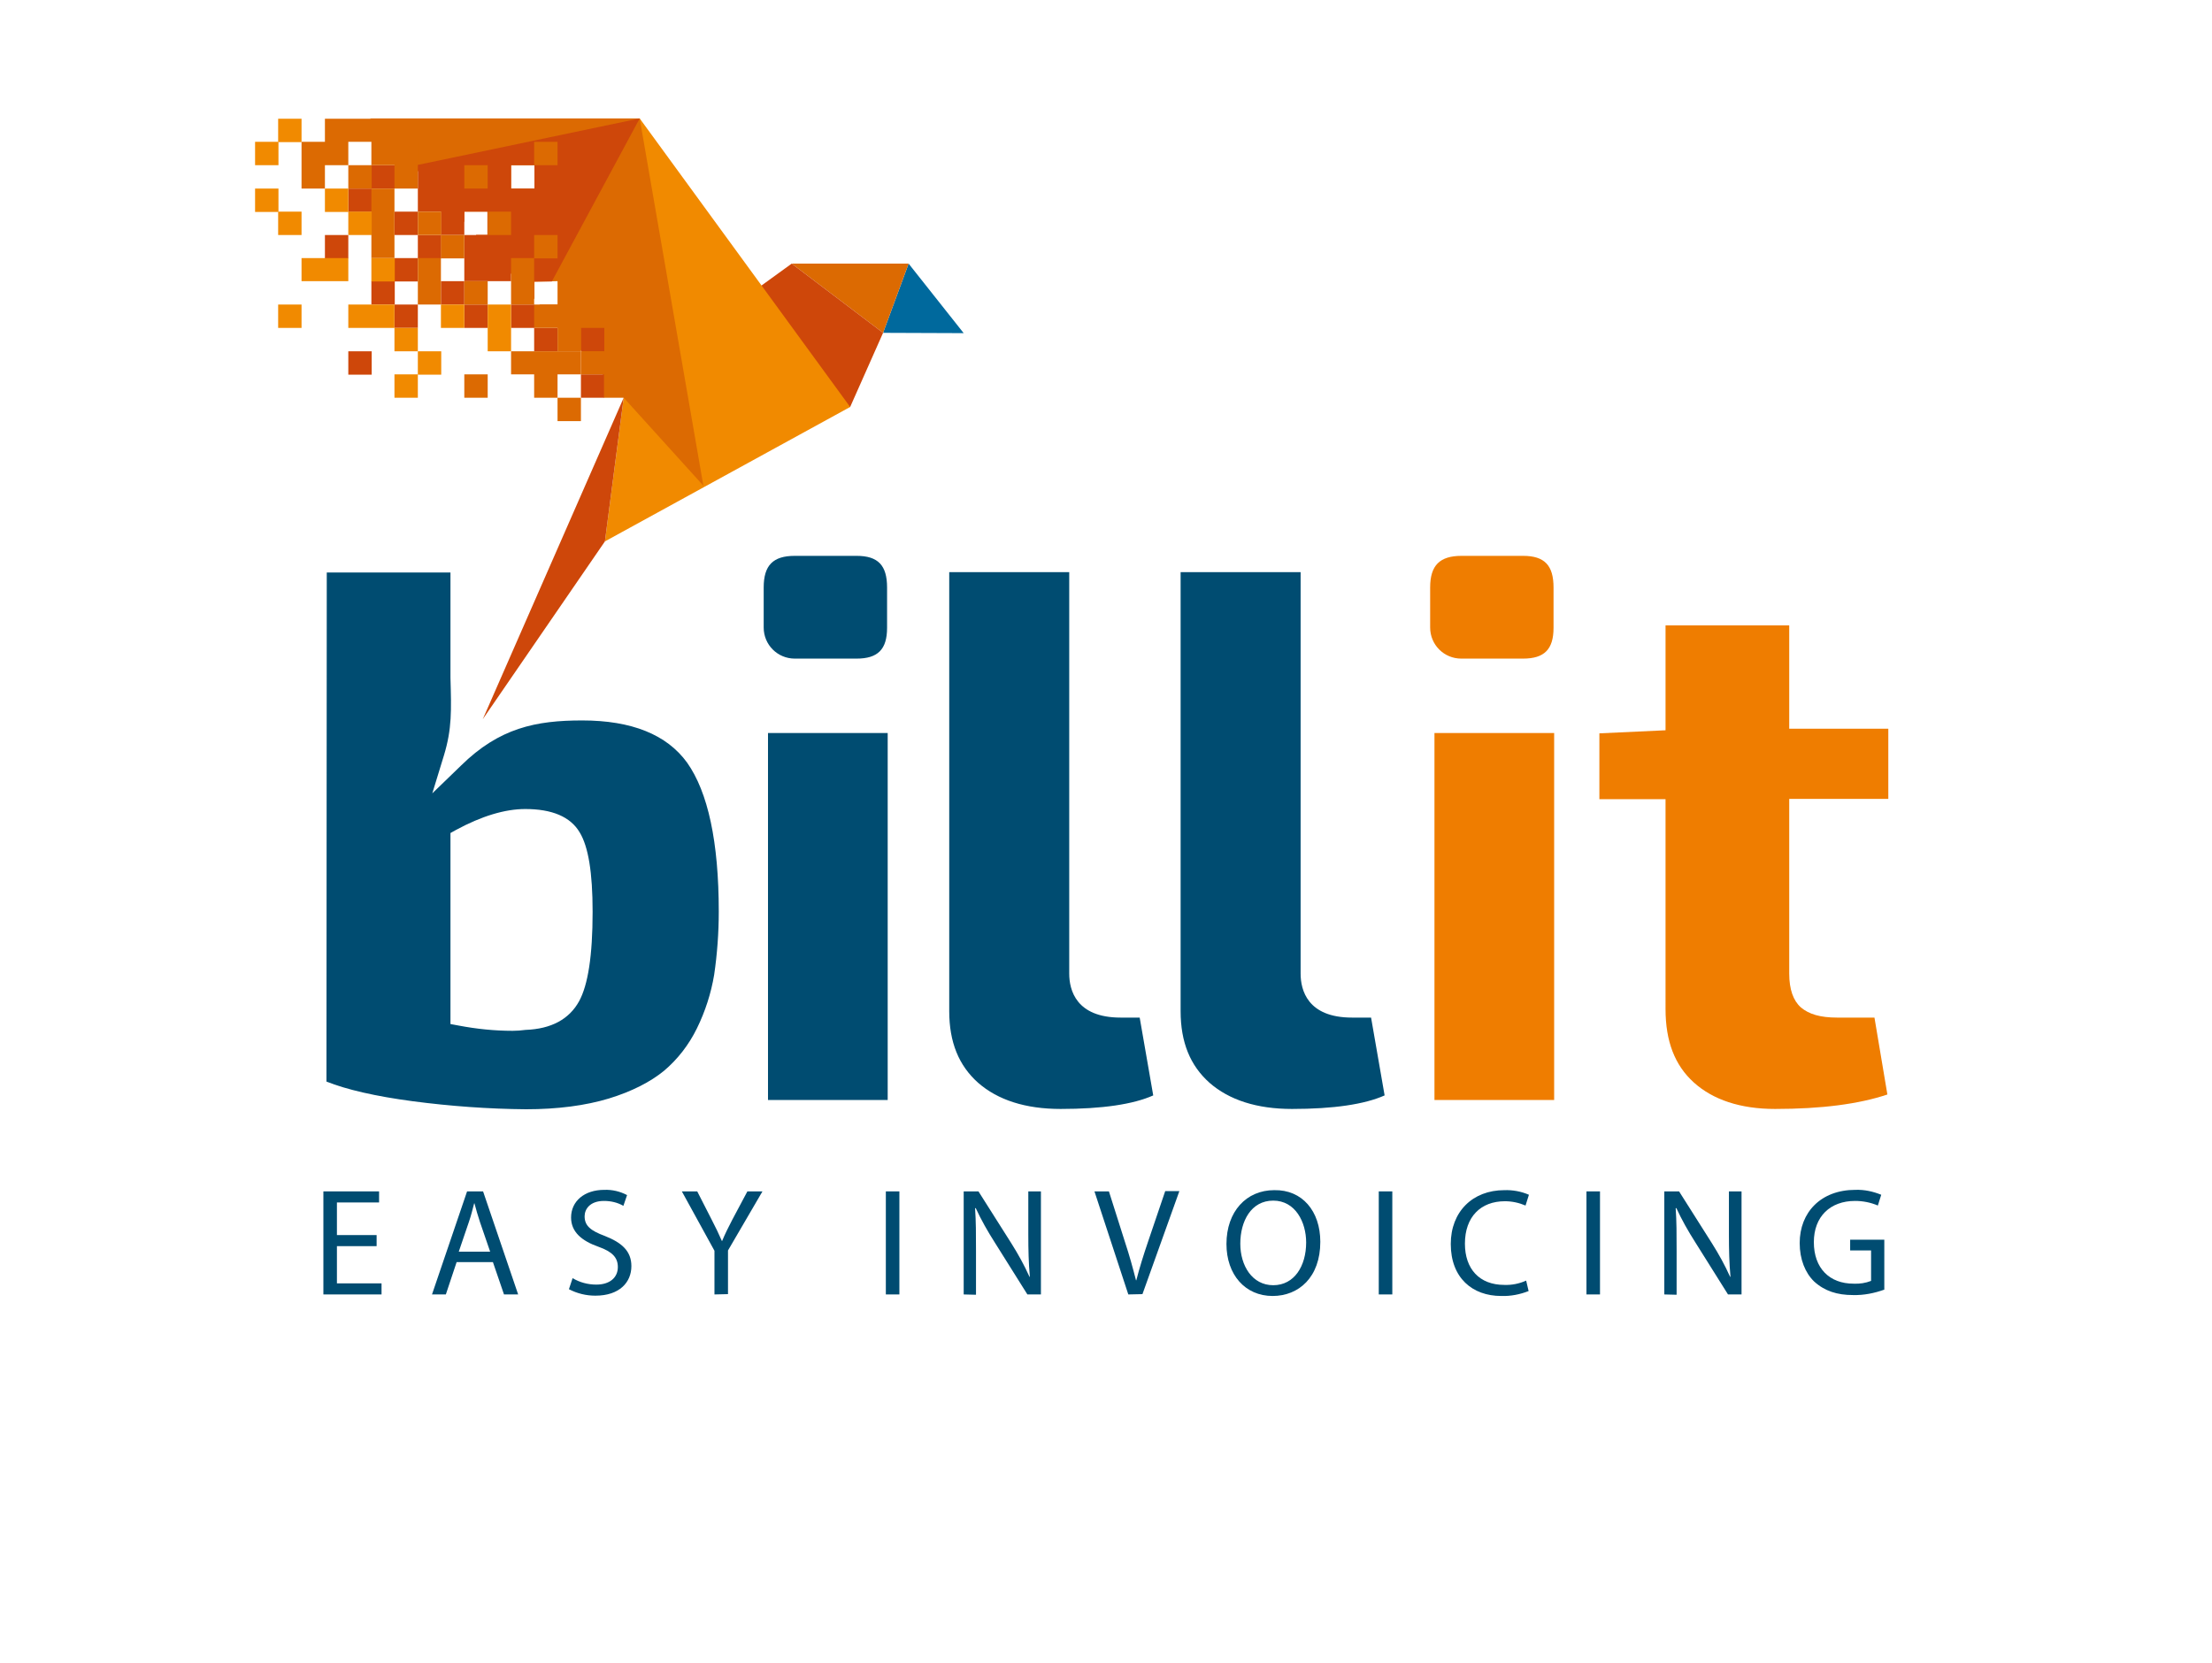 <?xml version="1.0" encoding="utf-8"?>
<!-- Generator: Adobe Illustrator 26.0.2, SVG Export Plug-In . SVG Version: 6.00 Build 0)  -->
<!DOCTYPE svg PUBLIC "-//W3C//DTD SVG 1.1//EN" "http://www.w3.org/Graphics/SVG/1.1/DTD/svg11.dtd">
<svg version="1.1" id="Layer_1" xmlns:x="http://ns.adobe.com/Extensibility/1.0/" xmlns:i="http://ns.adobe.com/AdobeIllustrator/10.0/" xmlns:graph="http://ns.adobe.com/Graphs/1.0/"
	 xmlns="http://www.w3.org/2000/svg" xmlns:xlink="http://www.w3.org/1999/xlink" x="0px" y="0px" viewBox="0 0 718.9 540.5"
	 style="enable-background:new 0 0 718.9 540.5;" xml:space="preserve">
<style type="text/css">
	.st0{fill:#004C71;}
	.st1{fill:#EF7D00;}
	.st2{fill:#00699D;}
	.st3{fill:#DC6A02;}
	.st4{fill:#CE470A;}
	.st5{fill:#F18A00;}
</style>
<g id="Logo">
	<path class="st0" d="M148.4,410.3l-3.5,10.5h-4.5l11.4-33.5h5.2l11.4,33.5h-4.6l-3.6-10.5L148.4,410.3z M159.3,406.9l-3.3-9.6
		c-0.7-2.1-1.3-4.2-1.8-6.1h-0.1c-0.5,1.9-1,4-1.7,6l-3.3,9.7L159.3,406.9z"/>
	<polygon class="st0" points="122.4,405.1 109.5,405.1 109.5,417.2 124,417.2 124,420.8 105.1,420.8 105.1,387.3 123.2,387.3 
		123.2,390.9 109.5,390.9 109.5,401.5 122.4,401.5 	"/>
	<path class="st0" d="M186.1,415.5c2.3,1.4,5,2.1,7.7,2.1c4.4,0,7-2.3,7-5.7c0-3.1-1.8-5-6.3-6.6c-5.4-1.9-8.9-4.8-8.9-9.5
		c0-5.3,4.3-9,10.8-9c2.6-0.1,5.1,0.5,7.4,1.7l-1.2,3.5c-1.9-1.1-4.1-1.6-6.3-1.6c-4.6,0-6.3,2.7-6.3,5c0,3.1,2,4.7,6.6,6.4
		c5.6,2.2,8.6,5,8.6,9.8c0,5.2-3.8,9.6-11.7,9.6c-3,0-5.9-0.7-8.6-2.1L186.1,415.5z"/>
	<path class="st0" d="M232.2,420.8v-14.2l-10.6-19.3h5l4.7,9.2c1.3,2.5,2.3,4.6,3.3,6.9h0.1c0.9-2.2,2-4.4,3.3-6.9l4.9-9.2h4.9
		l-11.2,19.2v14.2L232.2,420.8L232.2,420.8z"/>
	<rect x="287.9" y="387.3" class="st0" width="4.4" height="33.5"/>
	<path class="st0" d="M313.2,420.8v-33.5h4.8l10.7,16.9c2.2,3.5,4.2,7.1,5.9,10.9l0.1-0.1c-0.4-4.5-0.5-8.6-0.5-13.7v-14h4.1v33.5
		h-4.4l-10.6-16.9c-2.3-3.6-4.4-7.3-6.2-11.2l-0.2,0.1c0.3,4.3,0.3,8.3,0.3,13.8v14.3L313.2,420.8L313.2,420.8z"/>
	<path class="st0" d="M366.7,420.8l-11-33.5h4.7l5.2,16.4c1.5,4.5,2.6,8.6,3.6,12.5h0.1c1-3.9,2.3-8.1,3.8-12.5l5.6-16.5h4.6
		l-12,33.5L366.7,420.8L366.7,420.8z"/>
	<path class="st0" d="M429.1,403.7c0,11.5-7,17.6-15.5,17.6c-8.9,0-15-6.9-15-16.9c0-10.6,6.5-17.5,15.5-17.5
		C423.2,386.7,429.1,393.7,429.1,403.7 M403.1,404.3c0,7.2,3.9,13.5,10.7,13.5c6.9,0,10.7-6.3,10.7-13.9c0-6.6-3.5-13.6-10.7-13.6
		C406.6,390.3,403.1,397,403.1,404.3"/>
	<rect x="448.1" y="387.3" class="st0" width="4.4" height="33.5"/>
	<path class="st0" d="M496.8,419.7c-2.8,1.1-5.8,1.7-8.9,1.6c-9.4,0-16.4-5.9-16.4-16.9c0-10.5,7.1-17.5,17.4-17.5
		c2.7-0.1,5.5,0.4,8,1.5l-1.1,3.5c-2.1-0.9-4.4-1.4-6.7-1.4c-7.9,0-13,5.1-13,13.8c0,8.2,4.7,13.4,12.8,13.4
		c2.4,0.1,4.9-0.4,7.1-1.4L496.8,419.7z"/>
	<rect x="515.6" y="387.3" class="st0" width="4.4" height="33.5"/>
	<path class="st0" d="M540.9,420.8v-33.5h4.8l10.7,16.9c2.2,3.5,4.2,7.1,5.9,10.9l0.1-0.1c-0.4-4.5-0.5-8.6-0.5-13.7v-14h4.1v33.5
		h-4.4L551,403.9c-2.3-3.6-4.4-7.3-6.2-11.2l-0.2,0.1c0.3,4.3,0.3,8.3,0.3,13.8v14.3L540.9,420.8L540.9,420.8z"/>
	<path class="st0" d="M612.5,419.2c-3.3,1.2-6.8,1.9-10.3,1.8c-5.1,0-9.2-1.3-12.6-4.4c-2.9-2.8-4.7-7.2-4.7-12.5
		c0-10,6.9-17.3,18.1-17.3c2.9-0.1,5.7,0.5,8.4,1.6l-1.1,3.5c-2.3-1-4.9-1.5-7.4-1.5c-8.1,0-13.4,5.1-13.4,13.4
		c0,8.5,5.1,13.5,12.9,13.5c2,0.1,3.9-0.2,5.7-0.9v-9.9h-6.8v-3.5h11.1V419.2z"/>
	<path class="st0" d="M106.1,351.6c6.5,2.6,16,4.8,28.1,6.4c12.2,1.6,24.5,2.5,36.8,2.6c10.2,0,19.3-1.2,26.9-3.5
		c7.5-2.3,13.5-5.4,17.9-9c4.5-3.8,8.1-8.5,10.7-13.8c2.7-5.5,4.6-11.4,5.6-17.4c1-6.8,1.5-13.7,1.5-20.6c0-22.6-3.5-38.8-10.3-48.4
		c-6.6-9.1-18-13.7-34.1-13.7c-15,0-26.9,2.4-39.4,14.7l-9.3,9l3.8-12.4c2.6-8.6,2.4-14.5,2.1-25.2v-34.2h-40.2L106.1,351.6
		L106.1,351.6z M166.6,335.1c-5.9,0-11.7-0.6-17.5-1.7l-2.7-0.5v-62.1l1.8-1c8.3-4.5,15.9-6.8,22.5-6.8c8.7,0,14.7,2.5,17.7,7.6
		c2.8,4.6,4.2,13,4.2,25.8c0,14.3-1.5,23.8-4.4,29.1c-3.2,5.8-9,9-17.4,9.3C169.3,335,168,335.1,166.6,335.1"/>
	<path class="st0" d="M249.6,357.6h38.9V238.3h-38.9V357.6z M258.3,180.7c-7.1,0-10.1,3.1-10.1,10.3v13c0,5.6,4.5,10.1,10.1,10.1
		h20.1c6.9,0,9.9-3,9.9-10V191c0-7.2-2.9-10.3-9.9-10.3L258.3,180.7z"/>
	<path class="st0" d="M308.5,186v142.7c0,10.1,3.1,17.7,9.4,23.3c6.4,5.6,15.4,8.5,26.8,8.5c13.5,0,23.6-1.5,30.1-4.4l-4.4-25.3
		h-6.2c-14.5,0-16.7-9-16.7-14.3V186H308.5z"/>
	<path class="st0" d="M383.7,186v142.7c0,10.1,3.1,17.7,9.4,23.3c6.4,5.6,15.4,8.5,26.8,8.5c13.5,0,23.6-1.5,30.1-4.4l-4.4-25.3
		h-6.2c-14.5,0-16.7-9-16.7-14.3V186H383.7z"/>
	<path class="st1" d="M466.2,357.6h38.9V238.3h-38.9V357.6z M475,180.7c-7.1,0-10.2,3.1-10.2,10.3v13c0,5.6,4.5,10.1,10.1,10.1
		c0,0,0,0,0,0h20.1c6.9,0,9.9-3,9.9-10V191c0-7.2-2.9-10.3-9.9-10.3L475,180.7z"/>
	<path class="st1" d="M519.8,259.8h21.5V328c0,10.5,3,18.3,9.2,23.9s15.1,8.6,26.4,8.6c15.1,0,27.3-1.6,36.5-4.7l-4.2-25H597
		c-5.4,0-9.1-1.1-11.7-3.3c-2.5-2.2-3.8-5.9-3.8-11v-56.8h32.2v-22.8h-32.2v-33.6h-40.2v34.1l-21.5,1L519.8,259.8L519.8,259.8z"/>
	<polygon class="st2" points="313.2,108.3 295.3,85.7 287,108.2 287.1,108.2 	"/>
	<polygon class="st3" points="295.3,85.7 257.3,85.7 287,108.2 	"/>
	<polygon class="st4" points="276.3,132.3 287,108.2 257.3,85.7 200.3,127 	"/>
	<polygon class="st5" points="196.6,176 276.3,132.3 207.9,38.5 202.7,129.3 	"/>
	<polygon class="st4" points="202.7,129.3 156.9,233.8 196.6,176 	"/>
	<path class="st3" d="M181.2,91.4V99h-5.9l53.3,58.9L207.9,38.5h-87.6l30.6,33.7v-3.4h7.6v7.6h-3.8l19,20.9v-5.7L181.2,91.4
		L181.2,91.4z M166.1,53.7h7.6v7.6h-7.6V53.7z"/>
	<path class="st4" d="M179.4,91.4l28.5-52.9l-73.5,15.4l16.4,18.2v-3.3h7.6v7.6h-3.7l18.8,20.7v-5.6H179.4z M166.1,53.7h7.6v7.6
		h-7.6V53.7z"/>
	<rect x="173.6" y="106.6" class="st4" width="7.6" height="7.6"/>
	<rect x="188.8" y="106.6" class="st4" width="7.6" height="7.6"/>
	<rect x="166.1" y="99" class="st4" width="7.6" height="7.6"/>
	<rect x="188.8" y="121.7" class="st4" width="7.6" height="7.6"/>
	<polygon class="st4" points="158.5,91.4 166.1,91.4 166.1,83.9 166.1,76.4 158.5,76.4 150.9,76.4 150.9,83.9 150.9,91.4 	"/>
	<rect x="150.9" y="99" class="st4" width="7.6" height="7.6"/>
	<polygon class="st4" points="150.9,61.3 143.3,61.3 143.3,53.7 135.8,53.7 135.8,61.3 135.8,68.8 143.3,68.8 143.3,76.4 
		150.9,76.4 150.9,68.8 	"/>
	<rect x="143.3" y="91.4" class="st4" width="7.6" height="7.6"/>
	<rect x="135.8" y="76.4" class="st4" width="7.6" height="7.6"/>
	<rect x="128.2" y="68.8" class="st4" width="7.6" height="7.6"/>
	<rect x="128.2" y="83.9" class="st4" width="7.6" height="7.6"/>
	<rect x="128.2" y="99" class="st4" width="7.6" height="7.6"/>
	<rect x="120.7" y="53.7" class="st4" width="7.6" height="7.6"/>
	<rect x="120.7" y="91.4" class="st4" width="7.6" height="7.6"/>
	<rect x="113.2" y="61.3" class="st4" width="7.6" height="7.6"/>
	<rect x="113.2" y="114.2" class="st4" width="7.6" height="7.6"/>
	<rect x="105.6" y="76.4" class="st4" width="7.6" height="7.6"/>
	<rect x="173.6" y="46.1" class="st3" width="7.6" height="7.6"/>
	<rect x="173.6" y="76.4" class="st3" width="7.6" height="7.6"/>
	<polygon class="st3" points="173.6,99 173.6,106.6 181.2,106.6 181.2,114.2 188.8,114.2 188.8,106.6 188.8,99 181.2,99 	"/>
	<polygon class="st3" points="173.6,83.9 166.1,83.9 166.1,91.4 166.1,99 173.6,99 173.6,91.4 	"/>
	<polygon class="st3" points="166.1,114.2 166.1,121.7 173.6,121.7 173.6,129.3 181.2,129.3 181.2,121.7 188.8,121.7 188.8,114.2 
		181.2,114.2 173.6,114.2 	"/>
	<rect x="158.5" y="68.8" class="st3" width="7.6" height="7.6"/>
	<path class="st3" d="M196.3,121.7v7.6h7.6v-7.6L196.3,121.7z M196.3,114.2h-7.5v7.5h7.5V114.2z"/>
	<rect x="181.2" y="129.3" class="st3" width="7.6" height="7.6"/>
	<rect x="150.9" y="53.7" class="st3" width="7.6" height="7.6"/>
	<rect x="150.9" y="91.4" class="st3" width="7.6" height="7.6"/>
	<rect x="150.9" y="121.7" class="st3" width="7.6" height="7.6"/>
	<rect x="143.3" y="76.4" class="st3" width="7.6" height="7.6"/>
	<rect x="135.8" y="68.8" class="st3" width="7.6" height="7.6"/>
	<polygon class="st3" points="135.8,91.4 135.8,99 143.3,99 143.3,91.4 143.3,83.9 135.8,83.9 	"/>
	<polygon class="st3" points="135.8,53.7 135.8,46.1 128.2,46.1 128.2,38.6 120.7,38.6 113.2,38.6 105.6,38.6 105.6,46.1 98,46.1 
		98,53.7 98,61.3 105.6,61.3 105.6,53.7 113.2,53.7 113.2,46.1 120.7,46.1 120.7,53.7 128.2,53.7 128.2,61.3 135.8,61.3 	"/>
	<polygon class="st3" points="120.7,68.8 120.7,76.4 120.7,83.9 128.2,83.9 128.2,76.4 128.2,68.8 128.2,61.3 120.7,61.3 	"/>
	<rect x="113.2" y="53.7" class="st3" width="7.6" height="7.6"/>
	<polygon class="st5" points="158.5,99 158.5,106.6 158.5,114.2 166.1,114.2 166.1,106.6 166.1,99 	"/>
	<rect x="143.3" y="99" class="st5" width="7.6" height="7.6"/>
	<rect x="135.8" y="114.2" class="st5" width="7.6" height="7.6"/>
	<rect x="128.2" y="106.6" class="st5" width="7.6" height="7.6"/>
	<rect x="128.2" y="121.7" class="st5" width="7.6" height="7.6"/>
	<rect x="120.7" y="83.9" class="st5" width="7.6" height="7.6"/>
	<polygon class="st5" points="120.7,99 113.2,99 113.2,106.6 120.7,106.6 128.2,106.6 128.2,99 	"/>
	<rect x="113.2" y="68.8" class="st5" width="7.6" height="7.6"/>
	<rect x="105.6" y="61.3" class="st5" width="7.6" height="7.6"/>
	<polygon class="st5" points="113.2,83.9 105.6,83.9 98,83.9 98,91.4 105.6,91.4 113.2,91.4 	"/>
	<rect x="90.4" y="38.6" class="st5" width="7.6" height="7.6"/>
	<rect x="90.4" y="68.8" class="st5" width="7.6" height="7.6"/>
	<rect x="90.4" y="99" class="st5" width="7.6" height="7.6"/>
	<rect x="82.9" y="46.1" class="st5" width="7.6" height="7.6"/>
	<rect x="82.9" y="61.3" class="st5" width="7.6" height="7.6"/>
</g>
</svg>